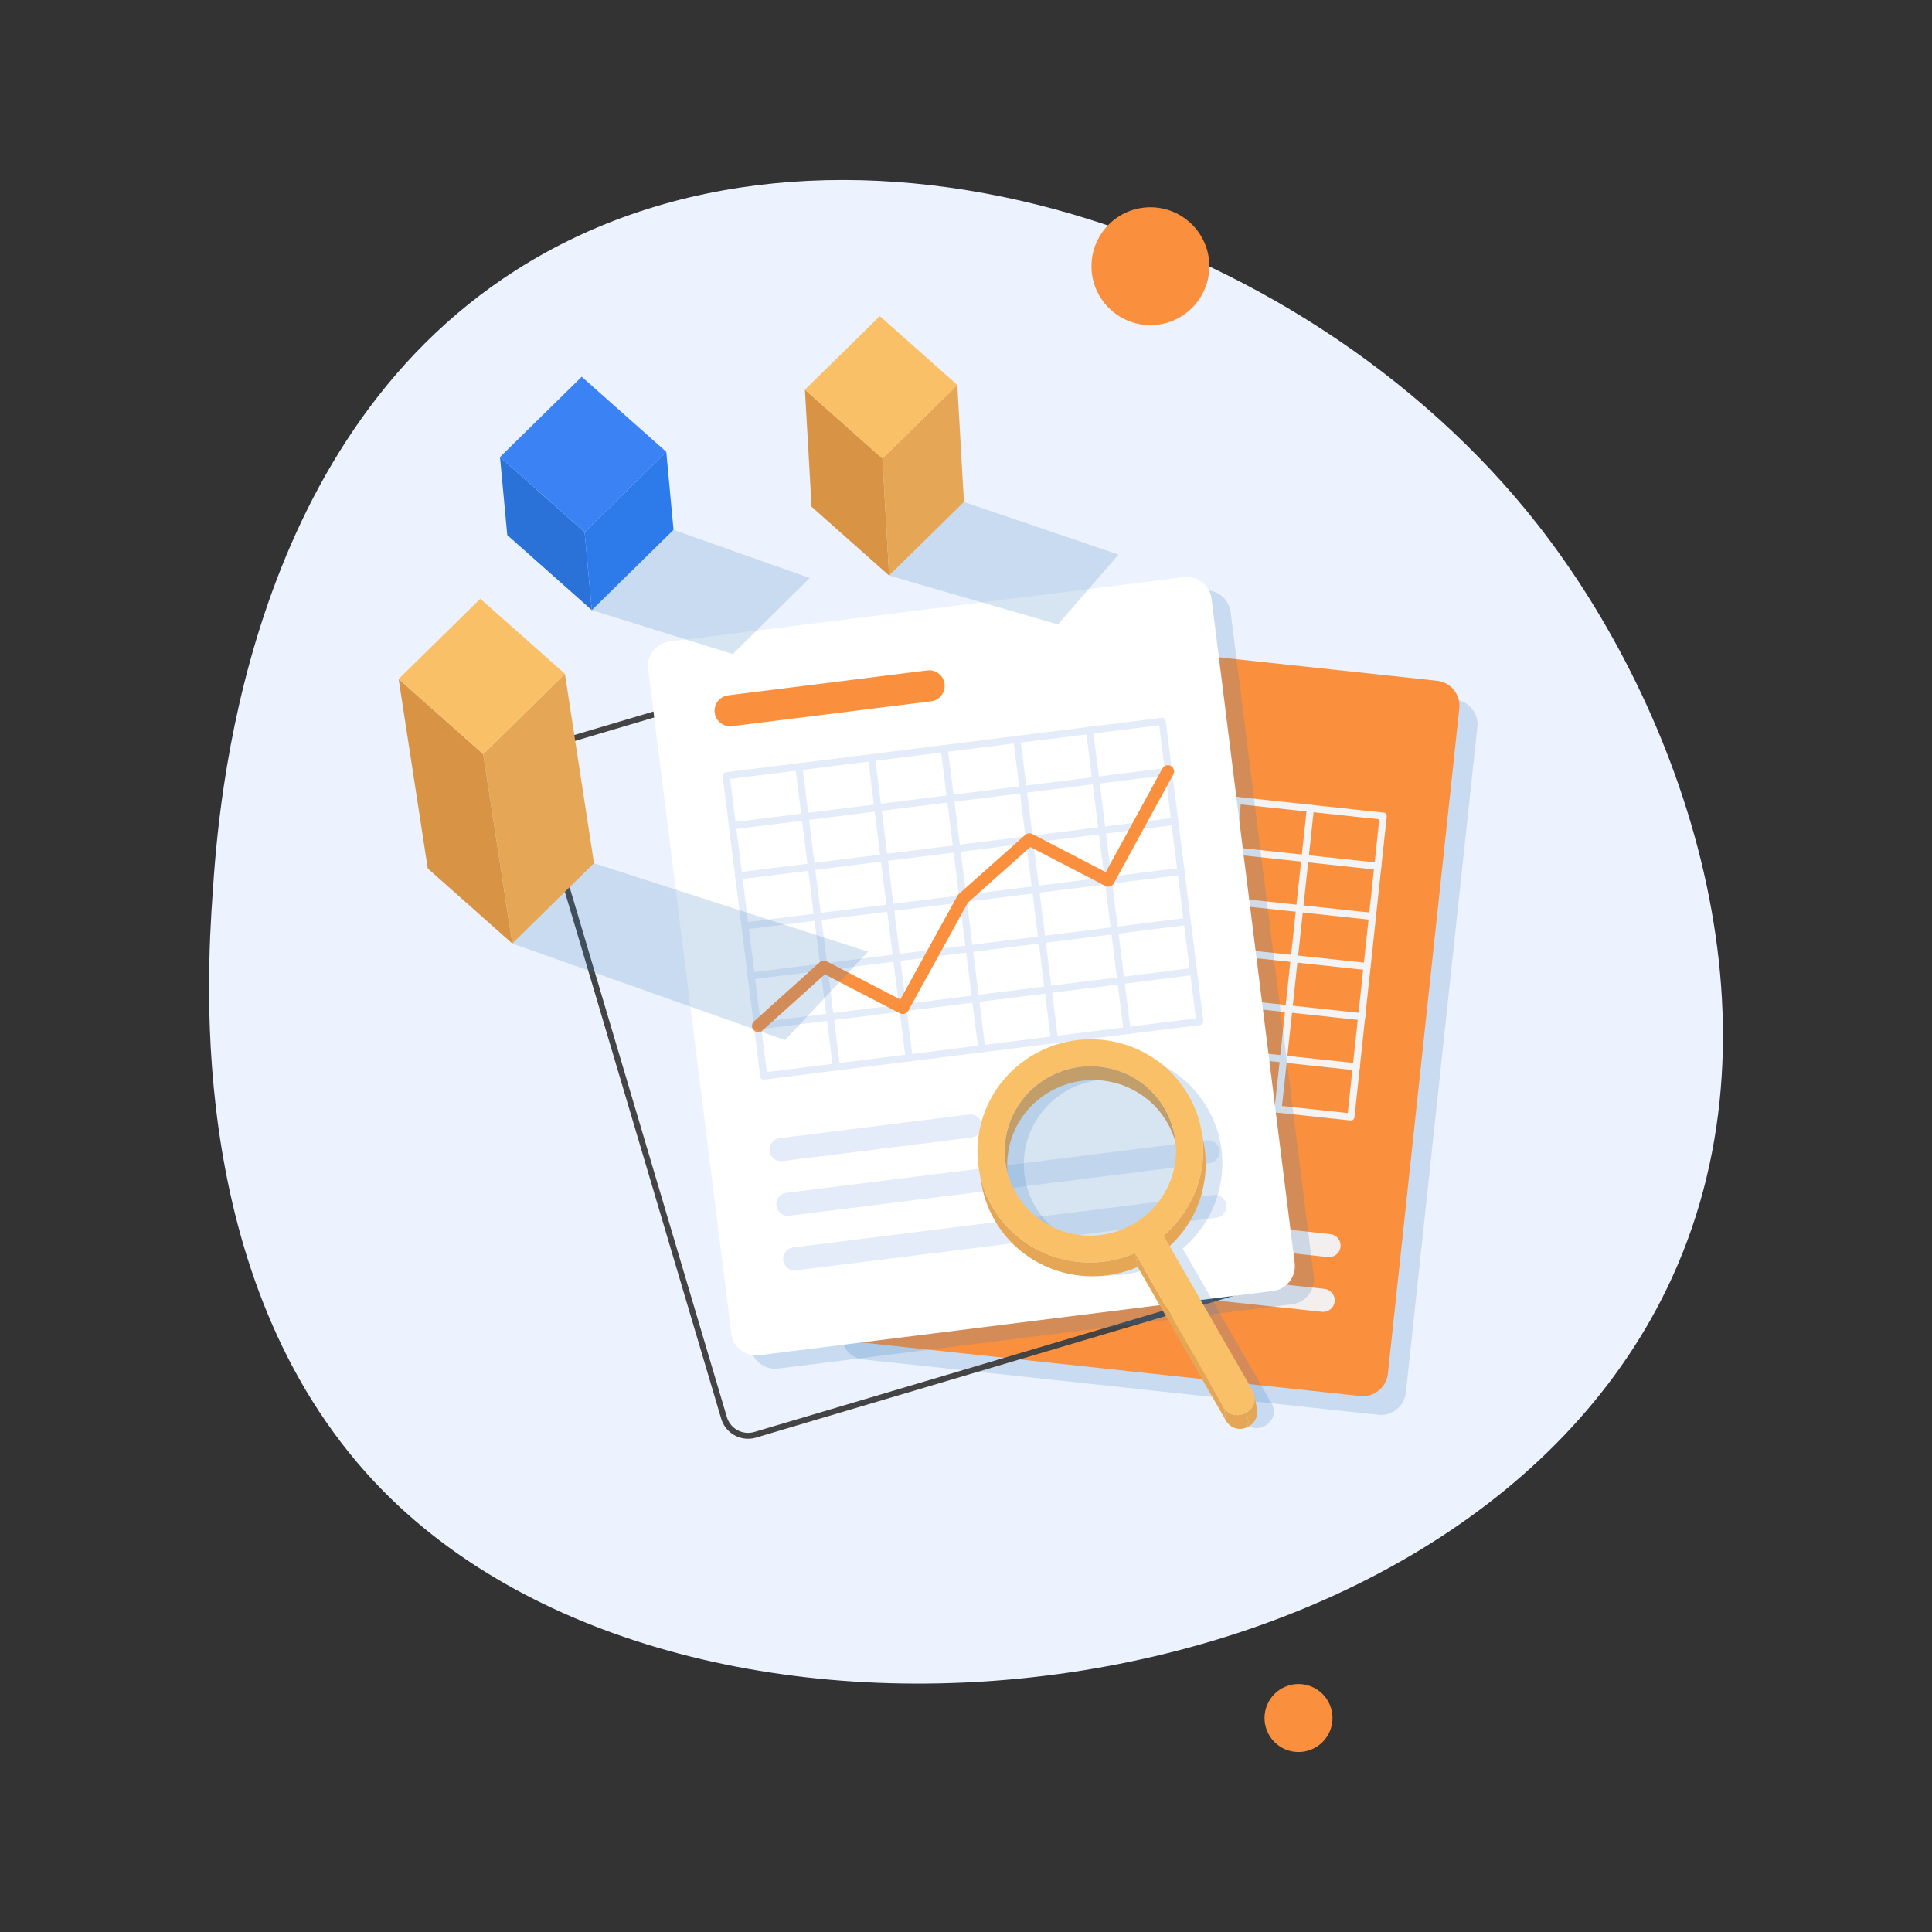 <svg xmlns="http://www.w3.org/2000/svg" viewBox="0 0 2000 2000"><rect x="0" y="0" width="2000" height="2000" fill="#333333" stroke="none"/><defs><style>      .cls-1 {        fill: #3b82f4;      }      .cls-1, .cls-2, .cls-3, .cls-4, .cls-5, .cls-6, .cls-7, .cls-8, .cls-9, .cls-10, .cls-11, .cls-12, .cls-13, .cls-14, .cls-15, .cls-16 {        stroke-width: 0px;      }      .cls-2 {        fill: #ecf3fe;      }      .cls-3 {        fill: #2b72d8;      }      .cls-4 {        fill: #b3cef6;      }      .cls-17, .cls-16 {        mix-blend-mode: multiply;        opacity: .2;      }      .cls-5 {        fill: #e5a755;      }      .cls-18 {        isolation: isolate;      }      .cls-6 {        fill: #2d7aea;      }      .cls-7 {        fill: #f9c067;      }      .cls-8 {        fill: #e4ecf9;      }      .cls-9 {        fill: #fff;      }      .cls-10 {        fill: #fa8f3e;      }      .cls-11, .cls-16 {        fill: #3a7ec1;      }      .cls-12 {        fill: #f4f4f4;      }      .cls-13 {        fill: #444;      }      .cls-14 {        fill: #d89444;      }      .cls-15 {        fill: #f4efef;      }    </style></defs><g class="cls-18"><g id="_&#xD1;&#xEB;&#xEE;&#xE9;_1" data-name="&#xD1;&#xEB;&#xEE;&#xE9; 1"><g><path class="cls-2" d="m220.15,924.43c6.08-89.4,31.58-464.38,313.94-644.74,323.14-206.4,812.73-49.34,1057.71,263.37,149.27,190.54,262.76,509.11,139.06,779.59-210.34,459.93-1003.44,555.44-1333.72,221.23-205-207.44-182.99-531.15-176.99-619.45Z"></path><circle class="cls-10" cx="1190.89" cy="275.57" r="61.01"></circle><circle class="cls-10" cx="1344.22" cy="1778.48" r="35.19" transform="translate(-578.27 649.79) rotate(-22.5)"></circle></g><path class="cls-2" d="m473.63,741.65c178.69-279.57,471.84-390.92,697.89-293.88,10.48,4.5,214.35,96.13,273.45,323.09,73.85,283.59-114.9,638.03-405.98,710.07-268.55,66.46-572.96-120.13-627.43-386.98-31.63-154.95,30.13-292.26,62.07-352.3Z"></path><path class="cls-16" d="m1506.33,724.17l-532.8-57.22c-14.25-1.53-27.03,8.78-28.56,23.02l-73.98,688.85c-1.53,14.25,8.78,27.03,23.02,28.56l532.8,57.22c14.25,1.53,27.03-8.78,28.56-23.03l73.98-688.85c1.53-14.25-8.78-27.04-23.03-28.57Z"></path><path class="cls-10" d="m1408.14,1445.17l-532.8-57.22c-14.25-1.53-24.55-14.32-23.02-28.57l73.98-688.85c1.53-14.25,14.32-24.55,28.57-23.02l532.8,57.22c14.25,1.53,24.55,14.32,23.02,28.57l-73.98,688.85c-1.53,14.25-14.32,24.55-28.57,23.02Z"></path><g><path class="cls-12" d="m1398.06,1159.92l-452.31-48.58c-2.02-.22-3.48-2.03-3.26-4.05l33.44-311.39c.22-2.02,2.03-3.48,4.05-3.26l452.31,48.58c2.02.22,3.48,2.03,3.26,4.05l-33.44,311.39c-.22,2.02-2.03,3.48-4.05,3.26Zm-447.87-55.5l445,47.79,32.66-304.08-445-47.79-32.66,304.08Z"></path><path class="cls-12" d="m1403.64,1108.02l-452.31-48.58c-2.02-.22-3.48-2.03-3.26-4.05.22-2.02,2.03-3.48,4.05-3.26l452.31,48.58c2.02.22,3.48,2.03,3.26,4.05-.22,2.02-2.03,3.48-4.05,3.26Z"></path><path class="cls-12" d="m1409.21,1056.12l-452.31-48.58c-2.02-.22-3.48-2.03-3.26-4.05.22-2.02,2.03-3.48,4.05-3.26l452.31,48.58c2.02.22,3.48,2.03,3.26,4.05-.22,2.02-2.03,3.48-4.05,3.26Z"></path><path class="cls-12" d="m1414.79,1004.22l-452.31-48.58c-2.02-.22-3.48-2.03-3.26-4.05.22-2.02,2.03-3.48,4.05-3.26l452.31,48.58c2.02.22,3.48,2.03,3.26,4.05-.22,2.02-2.03,3.48-4.05,3.26Z"></path><path class="cls-12" d="m1420.36,952.32l-452.31-48.58c-2.02-.22-3.48-2.03-3.26-4.05.22-2.02,2.03-3.48,4.05-3.26l452.31,48.58c2.02.22,3.48,2.03,3.26,4.05-.22,2.02-2.03,3.48-4.05,3.26Z"></path><path class="cls-12" d="m1425.93,900.42l-452.31-48.58c-2.02-.22-3.48-2.03-3.26-4.05.22-2.02,2.03-3.48,4.05-3.26l452.31,48.58c2.02.22,3.48,2.03,3.26,4.05-.22,2.02-2.03,3.48-4.05,3.26Z"></path><path class="cls-12" d="m1322.68,1151.82c-2.02-.22-3.48-2.03-3.26-4.05l33.44-311.39c.22-2.02,2.03-3.48,4.05-3.26,2.02.22,3.48,2.03,3.26,4.05l-33.44,311.39c-.22,2.02-2.03,3.48-4.05,3.26Z"></path><path class="cls-12" d="m1247.29,1143.72c-2.02-.22-3.48-2.03-3.26-4.05l33.44-311.39c.22-2.02,2.03-3.48,4.05-3.26,2.02.22,3.48,2.03,3.26,4.05l-33.44,311.39c-.22,2.02-2.03,3.48-4.05,3.26Z"></path><path class="cls-12" d="m1171.91,1135.63c-2.02-.22-3.48-2.03-3.26-4.05l33.44-311.39c.22-2.02,2.03-3.48,4.05-3.26,2.02.22,3.48,2.03,3.26,4.05l-33.44,311.39c-.22,2.02-2.03,3.48-4.05,3.26Z"></path><path class="cls-12" d="m1096.52,1127.53c-2.02-.22-3.48-2.03-3.26-4.05l33.44-311.39c.22-2.02,2.03-3.48,4.05-3.26,2.02.22,3.48,2.03,3.26,4.05l-33.44,311.39c-.22,2.02-2.03,3.48-4.05,3.26Z"></path><path class="cls-12" d="m1021.14,1119.43c-2.02-.22-3.48-2.03-3.26-4.05l33.44-311.39c.22-2.02,2.03-3.48,4.05-3.26,2.02.22,3.48,2.03,3.26,4.05l-33.44,311.39c-.22,2.02-2.03,3.48-4.05,3.26Z"></path></g><path class="cls-4" d="m1203.73,769.82l-206.44-22.17c-8.83-.95-15.23-8.88-14.28-17.71h0c.95-8.83,8.88-15.23,17.71-14.28l206.44,22.17c8.83.95,15.23,8.88,14.28,17.71h0c-.95,8.83-8.88,15.23-17.71,14.28Z"></path><path class="cls-4" d="m1141.17,1218.92l-196.38-21.09c-6.56-.7-11.31-6.6-10.61-13.16h0c.7-6.56,6.6-11.31,13.16-10.61l196.38,21.09c6.56.7,11.31,6.6,10.61,13.16h0c-.7,6.56-6.6,11.31-13.16,10.61Z"></path><path class="cls-15" d="m1374.56,1301.31l-435.86-46.81c-6.56-.7-11.31-6.6-10.61-13.16h0c.7-6.56,6.6-11.31,13.16-10.61l435.86,46.81c6.56.7,11.31,6.6,10.61,13.16h0c-.7,6.56-6.6,11.31-13.16,10.61Z"></path><path class="cls-15" d="m1368.47,1357.98l-435.86-46.81c-6.56-.7-11.31-6.6-10.61-13.16h0c.7-6.56,6.6-11.31,13.16-10.61l435.86,46.81c6.56.7,11.31,6.6,10.61,13.16h0c-.7,6.56-6.6,11.31-13.16,10.61Z"></path><path class="cls-13" d="m774.4,1489.41c-12.5,0-24.07-8.16-27.81-20.75l-197.09-664.19c-2.2-7.42-1.38-15.26,2.31-22.07,3.69-6.81,9.81-11.77,17.24-13.97l513.73-152.44h0c7.42-2.2,15.26-1.38,22.07,2.31,6.81,3.69,11.77,9.81,13.97,17.24l197.09,664.19c2.2,7.42,1.38,15.26-2.31,22.07-3.69,6.81-9.81,11.77-17.24,13.97l-513.73,152.44c-2.74.81-5.51,1.2-8.23,1.2Zm316.65-868.53c-2.19,0-4.39.32-6.54.96l-513.73,152.44c-5.86,1.74-10.7,5.66-13.61,11.03-2.92,5.38-3.56,11.57-1.82,17.43l197.09,664.19c3.59,12.1,16.36,19.03,28.46,15.44l513.73-152.44c5.86-1.74,10.7-5.66,13.61-11.03,2.92-5.38,3.56-11.57,1.82-17.43l-197.09-664.19c-1.74-5.86-5.66-10.7-11.03-13.61-3.4-1.84-7.12-2.78-10.88-2.78Z"></path><polygon class="cls-5" points="991.01 398.48 997.88 519.63 920.38 595.8 913.51 474.65 991.01 398.48"></polygon><polygon class="cls-14" points="913.51 474.65 920.38 595.8 840.13 524.56 833.26 403.41 913.51 474.65"></polygon><polygon class="cls-7" points="991.01 398.48 913.51 474.65 833.26 403.41 910.77 327.24 991.01 398.48"></polygon><polygon class="cls-6" points="689.73 467.76 697.23 548.51 612.66 631.61 605.17 550.87 689.73 467.76"></polygon><polygon class="cls-3" points="605.17 550.87 612.66 631.61 525.11 553.88 517.61 473.14 605.17 550.87"></polygon><polygon class="cls-1" points="689.73 467.76 605.17 550.87 517.61 473.14 602.18 390.03 689.73 467.76"></polygon><path class="cls-16" d="m1359.99,1321.24l-86.01-687.46c-1.78-14.22-14.75-24.3-28.96-22.52l-531.72,66.52c-14.22,1.78-24.3,14.75-22.52,28.96l86.01,687.46c1.78,14.22,14.75,24.3,28.96,22.52l531.72-66.52c14.22-1.78,24.3-14.75,22.52-28.96Z"></path><path class="cls-9" d="m1317.71,1336.42l-531.72,66.52c-14.22,1.78-27.18-8.3-28.96-22.52l-86.01-687.46c-1.78-14.22,8.3-27.18,22.52-28.96l531.72-66.52c14.22-1.78,27.18,8.3,28.96,22.52l86.01,687.46c1.78,14.22-8.3,27.18-22.52,28.96Z"></path><g><path class="cls-8" d="m1242.48,1061.08l-451.4,56.47c-2.01.25-3.85-1.18-4.11-3.19l-38.88-310.76c-.25-2.01,1.18-3.85,3.19-4.11l451.4-56.47c2.01-.25,3.85,1.18,4.11,3.19l38.88,310.76c.25,2.01-1.18,3.85-3.19,4.11Zm-448.66,48.72l444.1-55.56-37.97-303.46-444.1,55.56,37.97,303.46Z"></path><path class="cls-8" d="m1236,1009.28l-451.4,56.47c-2.01.25-3.85-1.18-4.11-3.19-.25-2.01,1.18-3.85,3.19-4.11l451.4-56.47c2.01-.25,3.85,1.18,4.11,3.19s-1.18,3.85-3.19,4.11Z"></path><path class="cls-8" d="m1229.52,957.49l-451.4,56.47c-2.01.25-3.85-1.18-4.11-3.19-.25-2.01,1.18-3.85,3.19-4.11l451.4-56.47c2.01-.25,3.85,1.18,4.11,3.19.25,2.01-1.18,3.85-3.19,4.11Z"></path><path class="cls-8" d="m1223.04,905.7l-451.4,56.47c-2.01.25-3.85-1.18-4.11-3.19s1.18-3.85,3.19-4.11l451.4-56.47c2.01-.25,3.85,1.18,4.11,3.19s-1.18,3.85-3.19,4.11Z"></path><path class="cls-8" d="m1216.56,853.9l-451.4,56.47c-2.01.25-3.85-1.18-4.11-3.19s1.18-3.85,3.19-4.11l451.4-56.47c2.01-.25,3.85,1.18,4.11,3.19s-1.18,3.85-3.19,4.11Z"></path><path class="cls-8" d="m1210.08,802.11l-451.4,56.47c-2.01.25-3.85-1.18-4.11-3.19s1.18-3.85,3.19-4.11l451.4-56.47c2.01-.25,3.85,1.18,4.11,3.19.25,2.01-1.18,3.85-3.19,4.11Z"></path><path class="cls-8" d="m1167.24,1070.49c-2.01.25-3.85-1.18-4.11-3.19l-38.88-310.76c-.25-2.01,1.18-3.85,3.19-4.11s3.85,1.18,4.11,3.19l38.88,310.76c.25,2.01-1.18,3.85-3.19,4.11Z"></path><path class="cls-8" d="m1092.01,1079.9c-2.01.25-3.85-1.18-4.11-3.19l-38.88-310.76c-.25-2.01,1.18-3.85,3.19-4.11s3.85,1.18,4.11,3.19l38.88,310.76c.25,2.01-1.18,3.85-3.19,4.11Z"></path><path class="cls-8" d="m1016.78,1089.31c-2.01.25-3.85-1.18-4.11-3.19l-38.88-310.76c-.25-2.01,1.18-3.85,3.19-4.11,2.01-.25,3.85,1.18,4.11,3.19l38.88,310.76c.25,2.01-1.18,3.85-3.19,4.11Z"></path><path class="cls-8" d="m941.55,1098.72c-2.01.25-3.85-1.18-4.11-3.19l-38.88-310.76c-.25-2.01,1.18-3.85,3.19-4.11,2.01-.25,3.85,1.18,4.11,3.19l38.88,310.76c.25,2.01-1.18,3.85-3.19,4.11Z"></path><path class="cls-8" d="m866.31,1108.14c-2.01.25-3.85-1.18-4.11-3.19l-38.88-310.76c-.25-2.01,1.18-3.85,3.19-4.11,2.01-.25,3.85,1.18,4.11,3.19l38.88,310.76c.25,2.01-1.18,3.85-3.19,4.11Z"></path></g><path class="cls-10" d="m963.84,725.96l-206.02,25.77c-8.82,1.1-16.86-5.15-17.96-13.97h0c-1.1-8.82,5.15-16.86,13.97-17.96l206.02-25.77c8.82-1.1,16.86,5.15,17.96,13.97h0c1.1,8.82-5.15,16.86-13.97,17.96Z"></path><path class="cls-8" d="m1005.96,1177.43l-195.99,24.52c-6.55.82-12.52-3.83-13.34-10.37h0c-.82-6.55,3.83-12.52,10.37-13.34l195.99-24.52c6.55-.82,12.52,3.83,13.34,10.37h0c.82,6.55-3.83,12.52-10.37,13.34Z"></path><path class="cls-8" d="m1252.03,1204.09l-434.98,54.42c-6.55.82-12.52-3.83-13.34-10.37h0c-.82-6.55,3.83-12.52,10.37-13.34l434.98-54.42c6.55-.82,12.52,3.83,13.34,10.37h0c.82,6.55-3.83,12.52-10.37,13.34Z"></path><path class="cls-8" d="m1259.11,1260.64l-434.98,54.42c-6.55.82-12.52-3.83-13.34-10.37h0c-.82-6.55,3.83-12.52,10.37-13.34l434.98-54.42c6.55-.82,12.52,3.83,13.34,10.37h0c.82,6.55-3.83,12.52-10.37,13.34Z"></path><path class="cls-10" d="m784.92,1068.44c-1.76,0-3.52-.72-4.79-2.13-2.38-2.64-2.16-6.71.48-9.09l67.97-61.11c1.99-1.79,4.89-2.16,7.26-.93l76.14,39.49,59.24-107.5c.35-.64.81-1.21,1.36-1.7l68.75-61.21c1.99-1.77,4.87-2.13,7.24-.91l76.12,39.48,58.65-107.39c1.7-3.12,5.61-4.27,8.73-2.56,3.12,1.7,4.27,5.61,2.56,8.73l-61.67,112.92c-1.68,3.07-5.5,4.24-8.61,2.63l-77.78-40.34-64.62,57.53-61.74,112.03c-1.68,3.06-5.5,4.21-8.6,2.61l-77.76-40.33-64.66,58.13c-1.23,1.11-2.77,1.65-4.3,1.65Z"></path><polygon class="cls-5" points="584.78 697.53 614.92 893.66 530.35 976.77 500.22 780.64 584.78 697.53"></polygon><polygon class="cls-14" points="500.22 780.64 530.35 976.77 442.8 899.04 412.66 702.91 500.22 780.64"></polygon><polygon class="cls-7" points="584.78 697.53 500.22 780.64 412.66 702.91 497.23 619.8 584.78 697.53"></polygon><polygon class="cls-16" points="614.92 893.66 898.53 985.18 812.62 1076.7 530.35 976.77 614.92 893.66"></polygon><polygon class="cls-16" points="697.23 548.51 838.27 598.38 758.56 677.1 612.66 631.61 697.23 548.51"></polygon><polygon class="cls-16" points="997.88 519.63 1157.9 574.08 1095.23 646.4 920.38 595.8 997.88 519.63"></polygon><g class="cls-17"><path class="cls-11" d="m1090.89,1104.61c56.14-31.68,127.46-12.46,159.27,42.93,28.09,48.9,15.99,109.62-25.88,144.97l92.31,160.71c4.49,7.82,1.69,17.88-6.24,22.35l-1.25.71c-7.93,4.47-18.08,1.73-22.58-6.09l-91.59-159.46c-54.13,23.47-118.37,3.33-148.11-48.45-31.82-55.39-12.08-125.97,44.07-157.66Zm101.3,176.36c42.59-24.03,57.54-77.58,33.42-119.58-24.13-42-78.22-56.59-120.81-32.56-42.6,24.04-57.56,77.59-33.43,119.59,24.13,42,78.22,56.59,120.82,32.55"></path></g><g><g class="cls-18"><path class="cls-5" d="m1216.06,1175.94l2.53,14.29c-1.7-9.61-5.07-19.1-10.22-28.06-24.13-42-78.22-56.59-120.81-32.56-33.51,18.91-49.92,56.08-43.65,91.53l-2.53-14.29c-6.27-35.45,10.14-72.62,43.65-91.53,42.59-24.03,96.68-9.44,120.81,32.56,5.15,8.96,8.52,18.45,10.22,28.06Z"></path><path class="cls-5" d="m1243.87,1171.02l2.53,14.29c7.04,39.77-7.6,81.17-39.35,107.98l-2.53-14.29c31.76-26.81,46.39-68.21,39.35-107.98Z"></path><path class="cls-5" d="m1016.11,1226.05l-2.53-14.29c2.24,12.67,6.68,25.18,13.47,37,29.74,51.78,93.98,71.93,148.11,48.45l2.53,14.29c-54.13,23.47-118.37,3.33-148.11-48.45-6.79-11.82-11.23-24.33-13.47-37Z"></path><polygon class="cls-5" points="1266.76 1456.67 1269.28 1470.96 1177.69 1311.5 1175.17 1297.21 1266.76 1456.67"></polygon><path class="cls-5" d="m1298.72,1444.92l2.53,14.29c1.17,6.63-1.89,13.61-8.13,17.13l-2.53-14.29c6.24-3.52,9.31-10.51,8.13-17.13Z"></path><polygon class="cls-5" points="1290.58 1462.05 1293.11 1476.35 1291.86 1477.05 1289.33 1462.76 1290.58 1462.05"></polygon><path class="cls-5" d="m1289.33,1462.76l2.53,14.29c-7.93,4.47-18.08,1.73-22.58-6.09l-2.53-14.29c4.49,7.82,14.65,10.57,22.58,6.09Z"></path><path class="cls-7" d="m1071.13,1091.1c56.14-31.68,127.46-12.46,159.27,42.93,28.09,48.9,15.99,109.62-25.88,144.97l92.31,160.71c4.49,7.82,1.69,17.88-6.24,22.35l-1.25.71c-7.93,4.47-18.08,1.73-22.58-6.09l-91.59-159.46c-54.13,23.47-118.37,3.33-148.11-48.45-31.82-55.39-12.08-125.97,44.07-157.66Zm101.3,176.36c42.59-24.03,57.54-77.58,33.42-119.58-24.13-42-78.22-56.59-120.81-32.56-42.6,24.04-57.56,77.59-33.43,119.59,24.13,42,78.22,56.59,120.82,32.55"></path></g><path class="cls-16" d="m1172.43,1267.46c42.59-24.03,57.54-77.58,33.42-119.58-24.13-42-78.22-56.59-120.81-32.56-42.6,24.04-57.56,77.59-33.43,119.59,24.13,42,78.22,56.59,120.82,32.55"></path></g></g></g></svg>